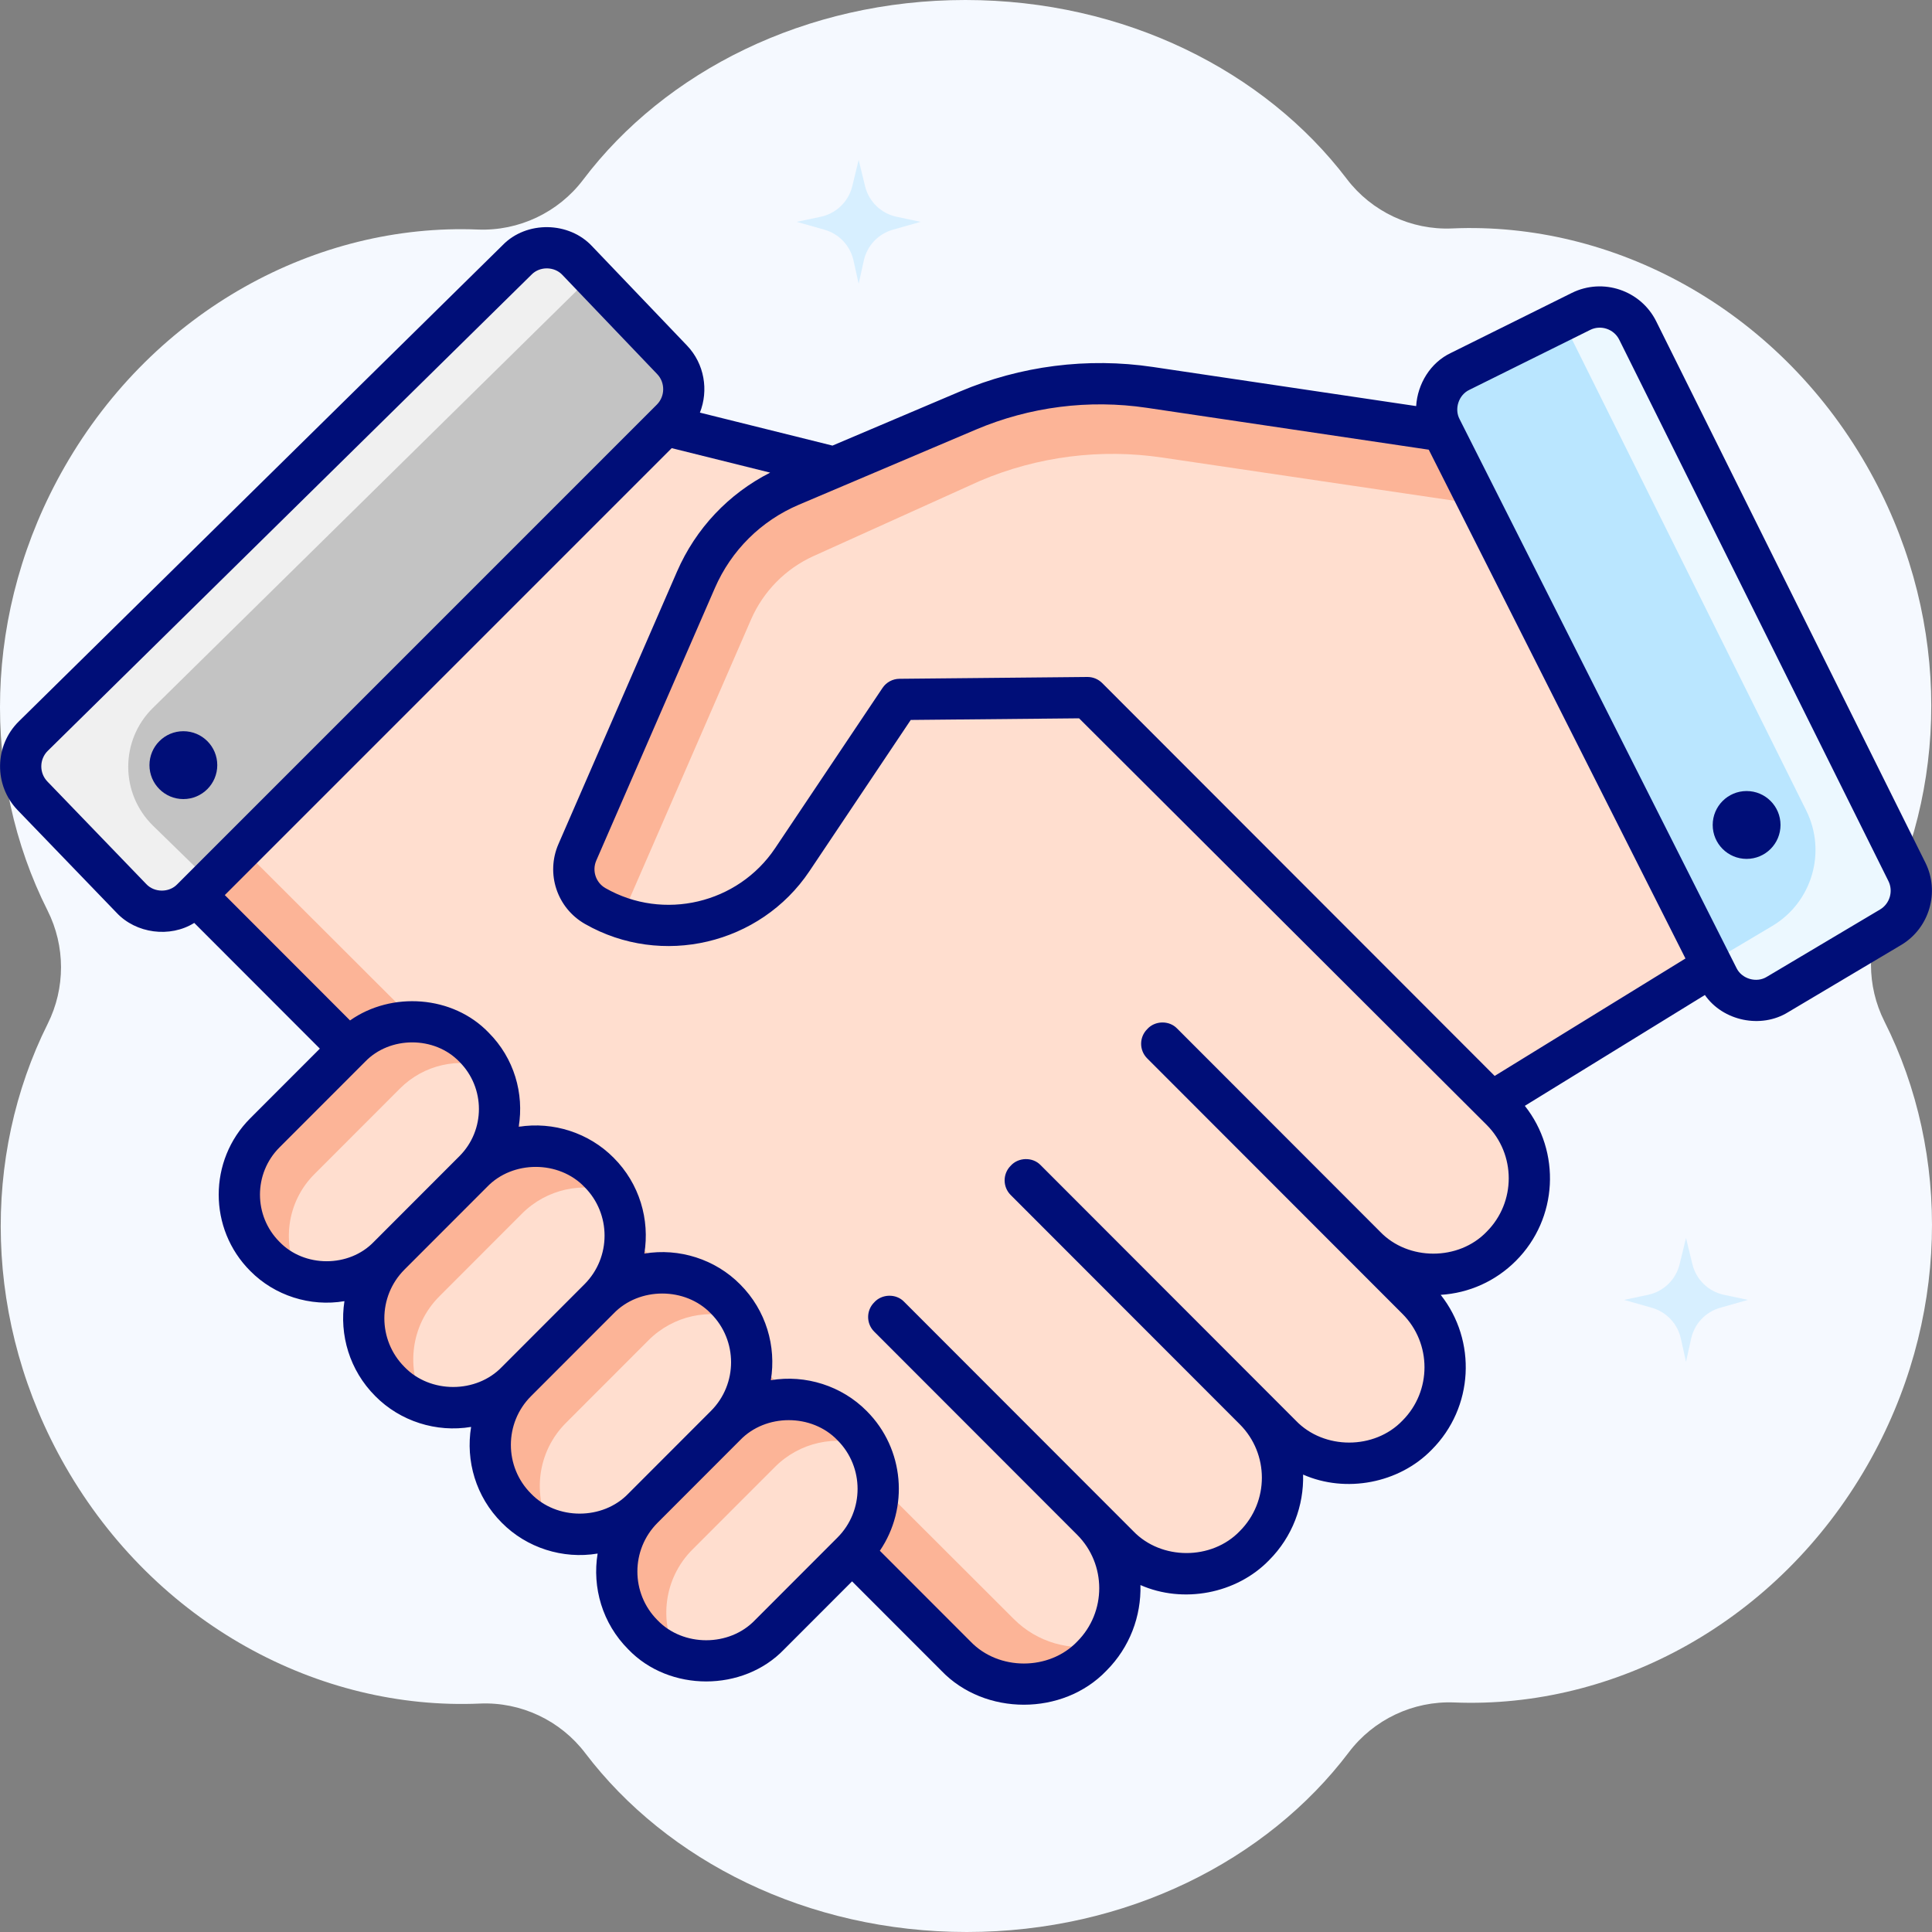 <svg xmlns="http://www.w3.org/2000/svg" width="100" height="100" viewBox="0 0 100 100" fill="none"><rect x="0" y="0" width="100" height="100" fill="#808080" stroke="none"/><g clip-path="url(#clip0_129_1866)"><path d="M97.537 52.868C96.612 51.029 96.61 48.853 97.53 47.01C100.945 40.175 100.875 31.528 96.614 24.095C91.94 15.942 83.489 11.458 75.16 11.824C73.04 11.917 70.994 10.952 69.71 9.262C65.47 3.68 58.209 0 49.962 0C41.697 0 34.422 3.697 30.186 9.3C28.903 10.997 26.855 11.967 24.729 11.881C16.424 11.545 8.008 16.027 3.348 24.156C-0.925 31.611 -0.983 40.286 2.463 47.132C3.388 48.971 3.39 51.148 2.47 52.99C-0.945 59.826 -0.875 68.472 3.386 75.905C8.06 84.058 16.511 88.542 24.84 88.176C26.96 88.083 29.006 89.048 30.29 90.738C34.53 96.32 41.791 100 50.038 100C58.303 100 65.578 96.303 69.814 90.7C71.097 89.003 73.145 88.033 75.271 88.119C83.576 88.455 91.992 83.973 96.652 75.844C100.925 68.389 100.983 59.714 97.537 52.868Z" fill="#F5F9FF"></path><path opacity="0.5" d="M46.408 11.22L47.65 11.483L46.214 11.89C45.458 12.105 44.88 12.717 44.711 13.484L44.444 14.688L44.178 13.485C44.008 12.717 43.431 12.105 42.675 11.89L41.239 11.483L42.481 11.22C43.285 11.05 43.919 10.434 44.114 9.635L44.444 8.278L44.775 9.635C44.969 10.434 45.604 11.05 46.408 11.22Z" fill="#BAE6FF"></path><path opacity="0.5" d="M89.231 67.019L90.473 67.282L89.037 67.69C88.281 67.904 87.704 68.516 87.534 69.284L87.268 70.487L87.001 69.284C86.832 68.516 86.254 67.904 85.498 67.69L84.062 67.282L85.304 67.019C86.108 66.849 86.743 66.233 86.937 65.434L87.268 64.077L87.598 65.434C87.793 66.233 88.427 66.849 89.231 67.019Z" fill="#BAE6FF"></path><path d="M10.134 46.338L49.481 85.722C51.422 87.665 54.57 87.665 56.511 85.722C58.452 83.779 58.452 80.629 56.511 78.686L46.003 68.169L46.039 68.132L57.899 80.004C59.84 81.947 62.987 81.947 64.928 80.004C66.87 78.061 66.87 74.911 64.928 72.968L53.068 61.097L53.104 61.061L66.317 74.286C68.258 76.229 71.405 76.229 73.346 74.286C75.287 72.343 75.287 69.193 73.346 67.25L60.133 54.025L60.169 53.989L70.677 64.507C72.618 66.45 75.765 66.45 77.706 64.507C79.647 62.564 79.647 59.414 77.706 57.471L44.877 24.61L34.437 22.013L10.134 46.338Z" fill="#FFDECF"></path><path d="M52.473 83.799L12.54 43.93L10.134 46.338L49.481 85.722C51.422 87.665 54.57 87.665 56.511 85.722C56.69 85.543 56.847 85.35 56.994 85.151C55.411 85.478 53.701 85.028 52.473 83.799Z" fill="#FCB497"></path><path d="M26.765 13.451L1.724 38.102C0.866 38.947 0.848 40.325 1.684 41.192L6.8 46.498C7.651 47.381 9.061 47.394 9.928 46.526L34.755 21.698C35.599 20.854 35.614 19.489 34.79 18.627L29.889 13.499C29.043 12.614 27.638 12.592 26.765 13.451Z" fill="#C3C3C3"></path><path d="M30.633 14.277L29.889 13.498C29.043 12.614 27.638 12.592 26.765 13.451L1.724 38.102C0.866 38.946 0.848 40.325 1.684 41.192L6.8 46.497C7.651 47.38 9.061 47.393 9.928 46.526L10.853 45.601L7.925 42.743C6.213 41.073 6.207 38.323 7.911 36.645L30.633 14.277Z" fill="#F0F0F0"></path><path d="M9.491 41.36C10.46 41.36 11.246 40.573 11.246 39.603C11.246 38.633 10.46 37.847 9.491 37.847C8.522 37.847 7.736 38.633 7.736 39.603C7.736 40.573 8.522 41.36 9.491 41.36Z" fill="#000E78"></path><path d="M74.657 22.3L59.516 20.051C56.323 19.577 53.062 19.993 50.09 21.254L40.937 25.138C38.736 26.072 36.978 27.816 36.023 30.01L29.886 44.114C29.439 45.142 29.837 46.343 30.811 46.898C34.313 48.897 38.763 47.849 41.009 44.498L46.567 36.202L56.292 36.108L77.206 57.042L88.639 50.005L74.657 22.3Z" fill="#FFDECF"></path><path d="M38.874 32.065C39.509 30.606 40.663 29.436 42.113 28.78L50.731 24.887C53.703 23.626 56.964 23.209 60.157 23.683L76.581 26.111L74.657 22.3L59.516 20.051C56.324 19.577 53.062 19.993 50.091 21.254L40.937 25.138C38.737 26.072 36.978 27.816 36.023 30.009L29.886 44.114C29.439 45.142 29.837 46.343 30.811 46.898C31.246 47.147 31.697 47.348 32.156 47.504L38.874 32.065Z" fill="#FCB497"></path><path d="M88.923 50.578L74.595 22.179C74.046 21.091 74.488 19.763 75.579 19.222L81.832 16.119C82.916 15.581 84.23 16.024 84.77 17.108L98.702 45.128C99.213 46.157 98.846 47.406 97.858 47.994L92.002 51.476C90.909 52.125 89.496 51.713 88.923 50.578Z" fill="#BAE6FF"></path><path d="M86.682 20.954L84.769 17.108C84.581 16.73 84.298 16.432 83.964 16.224L86.682 20.954Z" fill="#8C9EFF"></path><path d="M98.701 45.128L84.769 17.108C84.23 16.024 82.915 15.581 81.831 16.119L80.88 16.591L93.49 41.953C94.557 44.099 93.79 46.705 91.73 47.929L88.543 49.824L88.923 50.577C89.496 51.712 90.91 52.124 92.002 51.475L97.858 47.993C98.845 47.407 99.213 46.157 98.701 45.128Z" fill="#ECF8FF"></path><path d="M90.404 44.456C91.374 44.456 92.159 43.67 92.159 42.7C92.159 41.73 91.374 40.944 90.404 40.944C89.435 40.944 88.649 41.73 88.649 42.7C88.649 43.67 89.435 44.456 90.404 44.456Z" fill="#000E78"></path><path d="M33.276 84.616C31.469 82.807 31.469 79.876 33.276 78.067L37.55 73.79C39.359 71.979 42.294 71.979 44.104 73.79C45.911 75.599 45.911 78.529 44.104 80.338L39.831 84.616C38.021 86.427 35.086 86.427 33.276 84.616Z" fill="#FFDECF"></path><path d="M35.07 85.726C34.091 83.964 34.345 81.701 35.84 80.204L40.114 75.927C41.401 74.638 43.258 74.271 44.874 74.817C44.67 74.449 44.416 74.102 44.104 73.79C42.294 71.979 39.359 71.979 37.55 73.79L33.276 78.067C31.469 79.876 31.469 82.807 33.276 84.616C33.798 85.138 34.415 85.505 35.07 85.726Z" fill="#FCB497"></path><path d="M26.728 78.061C24.921 76.252 24.921 73.322 26.728 71.513L31.002 67.236C32.811 65.424 35.746 65.424 37.556 67.236C39.363 69.044 39.363 71.975 37.556 73.784L33.283 78.061C31.473 79.872 28.538 79.872 26.728 78.061Z" fill="#FFDECF"></path><path d="M29.292 73.65L33.566 69.372C34.853 68.084 36.71 67.717 38.326 68.262C38.122 67.895 37.868 67.548 37.556 67.236C35.746 65.424 32.811 65.424 31.002 67.236L26.728 71.513C24.921 73.322 24.921 76.252 26.728 78.061C27.25 78.584 27.867 78.95 28.522 79.171C27.543 77.41 27.797 75.146 29.292 73.65Z" fill="#FCB497"></path><path d="M20.18 71.507C18.372 69.698 18.372 66.767 20.18 64.959L24.453 60.681C26.262 58.87 29.198 58.87 31.007 60.681C32.814 62.49 32.814 65.421 31.007 67.23L26.734 71.507C24.924 73.318 21.989 73.318 20.18 71.507Z" fill="#FFDECF"></path><path d="M22.744 67.096L27.017 62.818C28.305 61.529 30.161 61.163 31.777 61.708C31.573 61.341 31.319 60.994 31.007 60.681C29.198 58.87 26.262 58.87 24.453 60.681L20.18 64.959C18.372 66.768 18.372 69.698 20.18 71.507C20.701 72.029 21.318 72.396 21.973 72.617C20.994 70.855 21.248 68.592 22.744 67.096Z" fill="#FCB497"></path><path d="M13.709 65.03C11.945 63.264 11.945 60.403 13.709 58.637L18.137 54.205C19.904 52.437 22.77 52.437 24.537 54.205C26.301 55.971 26.301 58.832 24.537 60.598L20.108 65.03C18.341 66.799 15.476 66.799 13.709 65.03Z" fill="#FFDECF"></path><path d="M15.499 66.128C14.568 64.413 14.824 62.224 16.273 60.774L20.702 56.341C21.948 55.094 23.741 54.73 25.311 55.244C25.108 54.871 24.852 54.52 24.537 54.205C22.77 52.437 19.904 52.437 18.137 54.205L13.709 58.637C11.945 60.403 11.945 63.264 13.709 65.03C14.229 65.551 14.845 65.914 15.499 66.128Z" fill="#FCB497"></path><path d="M99.658 44.652L85.726 16.633C84.926 15.024 82.965 14.364 81.356 15.162L75.104 18.265C74.033 18.769 73.371 19.875 73.3 21.019L59.672 18.994C56.285 18.491 52.826 18.932 49.672 20.271L43.089 23.064L36.227 21.357C36.683 20.204 36.464 18.833 35.562 17.888L30.661 12.76C29.463 11.456 27.253 11.414 26.016 12.689L0.974 37.34C-0.296 38.59 -0.323 40.651 0.914 41.934L6.03 47.239C7.041 48.325 8.802 48.552 10.054 47.77L16.555 54.277L12.953 57.882C10.776 60.061 10.776 63.606 12.953 65.785C14.216 67.064 16.059 67.649 17.828 67.348C17.558 69.086 18.089 70.926 19.424 72.262C20.709 73.563 22.582 74.159 24.384 73.857C24.097 75.608 24.625 77.469 25.972 78.816C27.257 80.117 29.131 80.714 30.933 80.412C30.646 82.163 31.174 84.023 32.52 85.371C34.642 87.585 38.464 87.584 40.586 85.371L44.103 81.851L48.725 86.477C50.973 88.822 55.018 88.822 57.266 86.477C58.484 85.258 59.072 83.644 59.029 82.042C61.238 83.015 63.993 82.499 65.684 80.759C66.902 79.54 67.49 77.925 67.448 76.324C69.656 77.297 72.41 76.781 74.102 75.041C76.288 72.853 76.444 69.391 74.57 67.021C76.041 66.93 77.411 66.314 78.462 65.262C80.65 63.072 80.803 59.608 78.925 57.238L88.244 51.501C89.18 52.848 91.147 53.259 92.547 52.394L98.404 48.912C99.863 48.044 100.414 46.173 99.658 44.652ZM9.173 45.771C8.749 46.213 7.984 46.206 7.568 45.756L2.452 40.45C2.025 40.007 2.034 39.295 2.473 38.863L27.515 14.212C27.942 13.774 28.703 13.786 29.116 14.237L34.017 19.365C34.437 19.804 34.429 20.512 33.999 20.942L9.173 45.771ZM19.352 64.275C18.066 65.617 15.75 65.617 14.464 64.275C13.12 62.929 13.12 60.739 14.464 59.392L18.893 54.96C20.179 53.618 22.494 53.618 23.78 54.96C25.125 56.306 25.125 58.497 23.78 59.843L19.352 64.275ZM20.935 70.752C19.547 69.363 19.547 67.103 20.935 65.714C20.935 65.714 20.935 65.714 20.935 65.713L25.209 61.436C26.536 60.052 28.924 60.053 30.251 61.437C31.639 62.825 31.639 65.086 30.251 66.474C30.251 66.475 30.25 66.475 30.25 66.476C30.248 66.477 30.247 66.479 30.245 66.48L25.978 70.752C24.651 72.136 22.262 72.136 20.935 70.752ZM27.483 77.306C26.096 75.917 26.096 73.657 27.483 72.268L27.489 72.262L31.757 67.991C33.084 66.607 35.472 66.607 36.799 67.991C38.187 69.38 38.187 71.64 36.799 73.029C36.799 73.029 36.799 73.03 36.798 73.03C36.797 73.032 36.795 73.033 36.793 73.035L32.526 77.306C31.199 78.691 28.81 78.691 27.483 77.306ZM43.348 79.583L39.074 83.861C37.747 85.245 35.358 85.245 34.032 83.861C32.644 82.472 32.644 80.212 34.032 78.823L34.037 78.817L38.305 74.545C39.632 73.161 42.021 73.161 43.348 74.546C44.735 75.934 44.735 78.194 43.348 79.583ZM76.951 63.752C75.498 65.267 72.885 65.267 71.433 63.752L60.925 53.234C60.514 52.804 59.77 52.824 59.378 53.27C58.961 53.686 58.96 54.363 59.377 54.78L72.59 68.005C74.112 69.529 74.112 72.008 72.59 73.531C71.138 75.046 68.525 75.046 67.073 73.531L53.86 60.305C53.448 59.876 52.705 59.896 52.312 60.341C51.895 60.758 51.895 61.434 52.312 61.852L64.172 73.723C65.695 75.247 65.695 77.725 64.172 79.249C62.72 80.764 60.107 80.764 58.655 79.249L46.794 67.377C46.383 66.948 45.64 66.968 45.247 67.413C44.83 67.83 44.83 68.506 45.247 68.923L55.755 79.441C57.277 80.965 57.277 83.444 55.755 84.967C54.302 86.482 51.69 86.482 50.237 84.967L45.541 80.267C47.048 78.05 46.822 74.998 44.86 73.034C43.574 71.734 41.7 71.137 39.899 71.439C40.186 69.688 39.658 67.828 38.311 66.48C37.026 65.18 35.152 64.583 33.351 64.885C33.638 63.134 33.11 61.274 31.763 59.926C30.488 58.636 28.637 58.039 26.848 58.322C27.133 56.602 26.615 54.773 25.293 53.449C23.438 51.514 20.261 51.305 18.118 52.818L11.636 46.329L34.767 23.196L39.863 24.463C37.712 25.557 36.014 27.351 35.043 29.583L28.906 43.687C28.239 45.219 28.83 46.998 30.281 47.825C34.249 50.09 39.351 48.889 41.896 45.092L47.14 37.264L55.853 37.18L76.951 58.225C78.472 59.749 78.472 62.228 76.951 63.752ZM77.364 55.69L57.047 35.353C56.846 35.153 56.574 35.04 56.291 35.04C56.288 35.04 56.284 35.04 56.281 35.04L46.556 35.134C46.203 35.137 45.875 35.314 45.679 35.607L40.12 43.903C38.196 46.774 34.339 47.682 31.339 45.97C30.838 45.684 30.634 45.069 30.864 44.54L37.002 30.436C37.851 28.485 39.396 26.953 41.354 26.122L50.506 22.238C53.298 21.053 56.359 20.663 59.358 21.108L73.952 23.276L87.239 49.611L77.364 55.69ZM97.312 47.075L91.455 50.557C90.918 50.894 90.149 50.669 89.877 50.097L75.549 21.698C75.263 21.16 75.503 20.438 76.053 20.179L82.306 17.077C82.849 16.803 83.535 17.024 83.812 17.584L97.744 45.603C98.006 46.129 97.815 46.776 97.312 47.075Z" fill="#000E78"></path></g><defs><clipPath id="clip0_129_1866"><rect width="100" height="100" fill="white"></rect></clipPath></defs></svg>